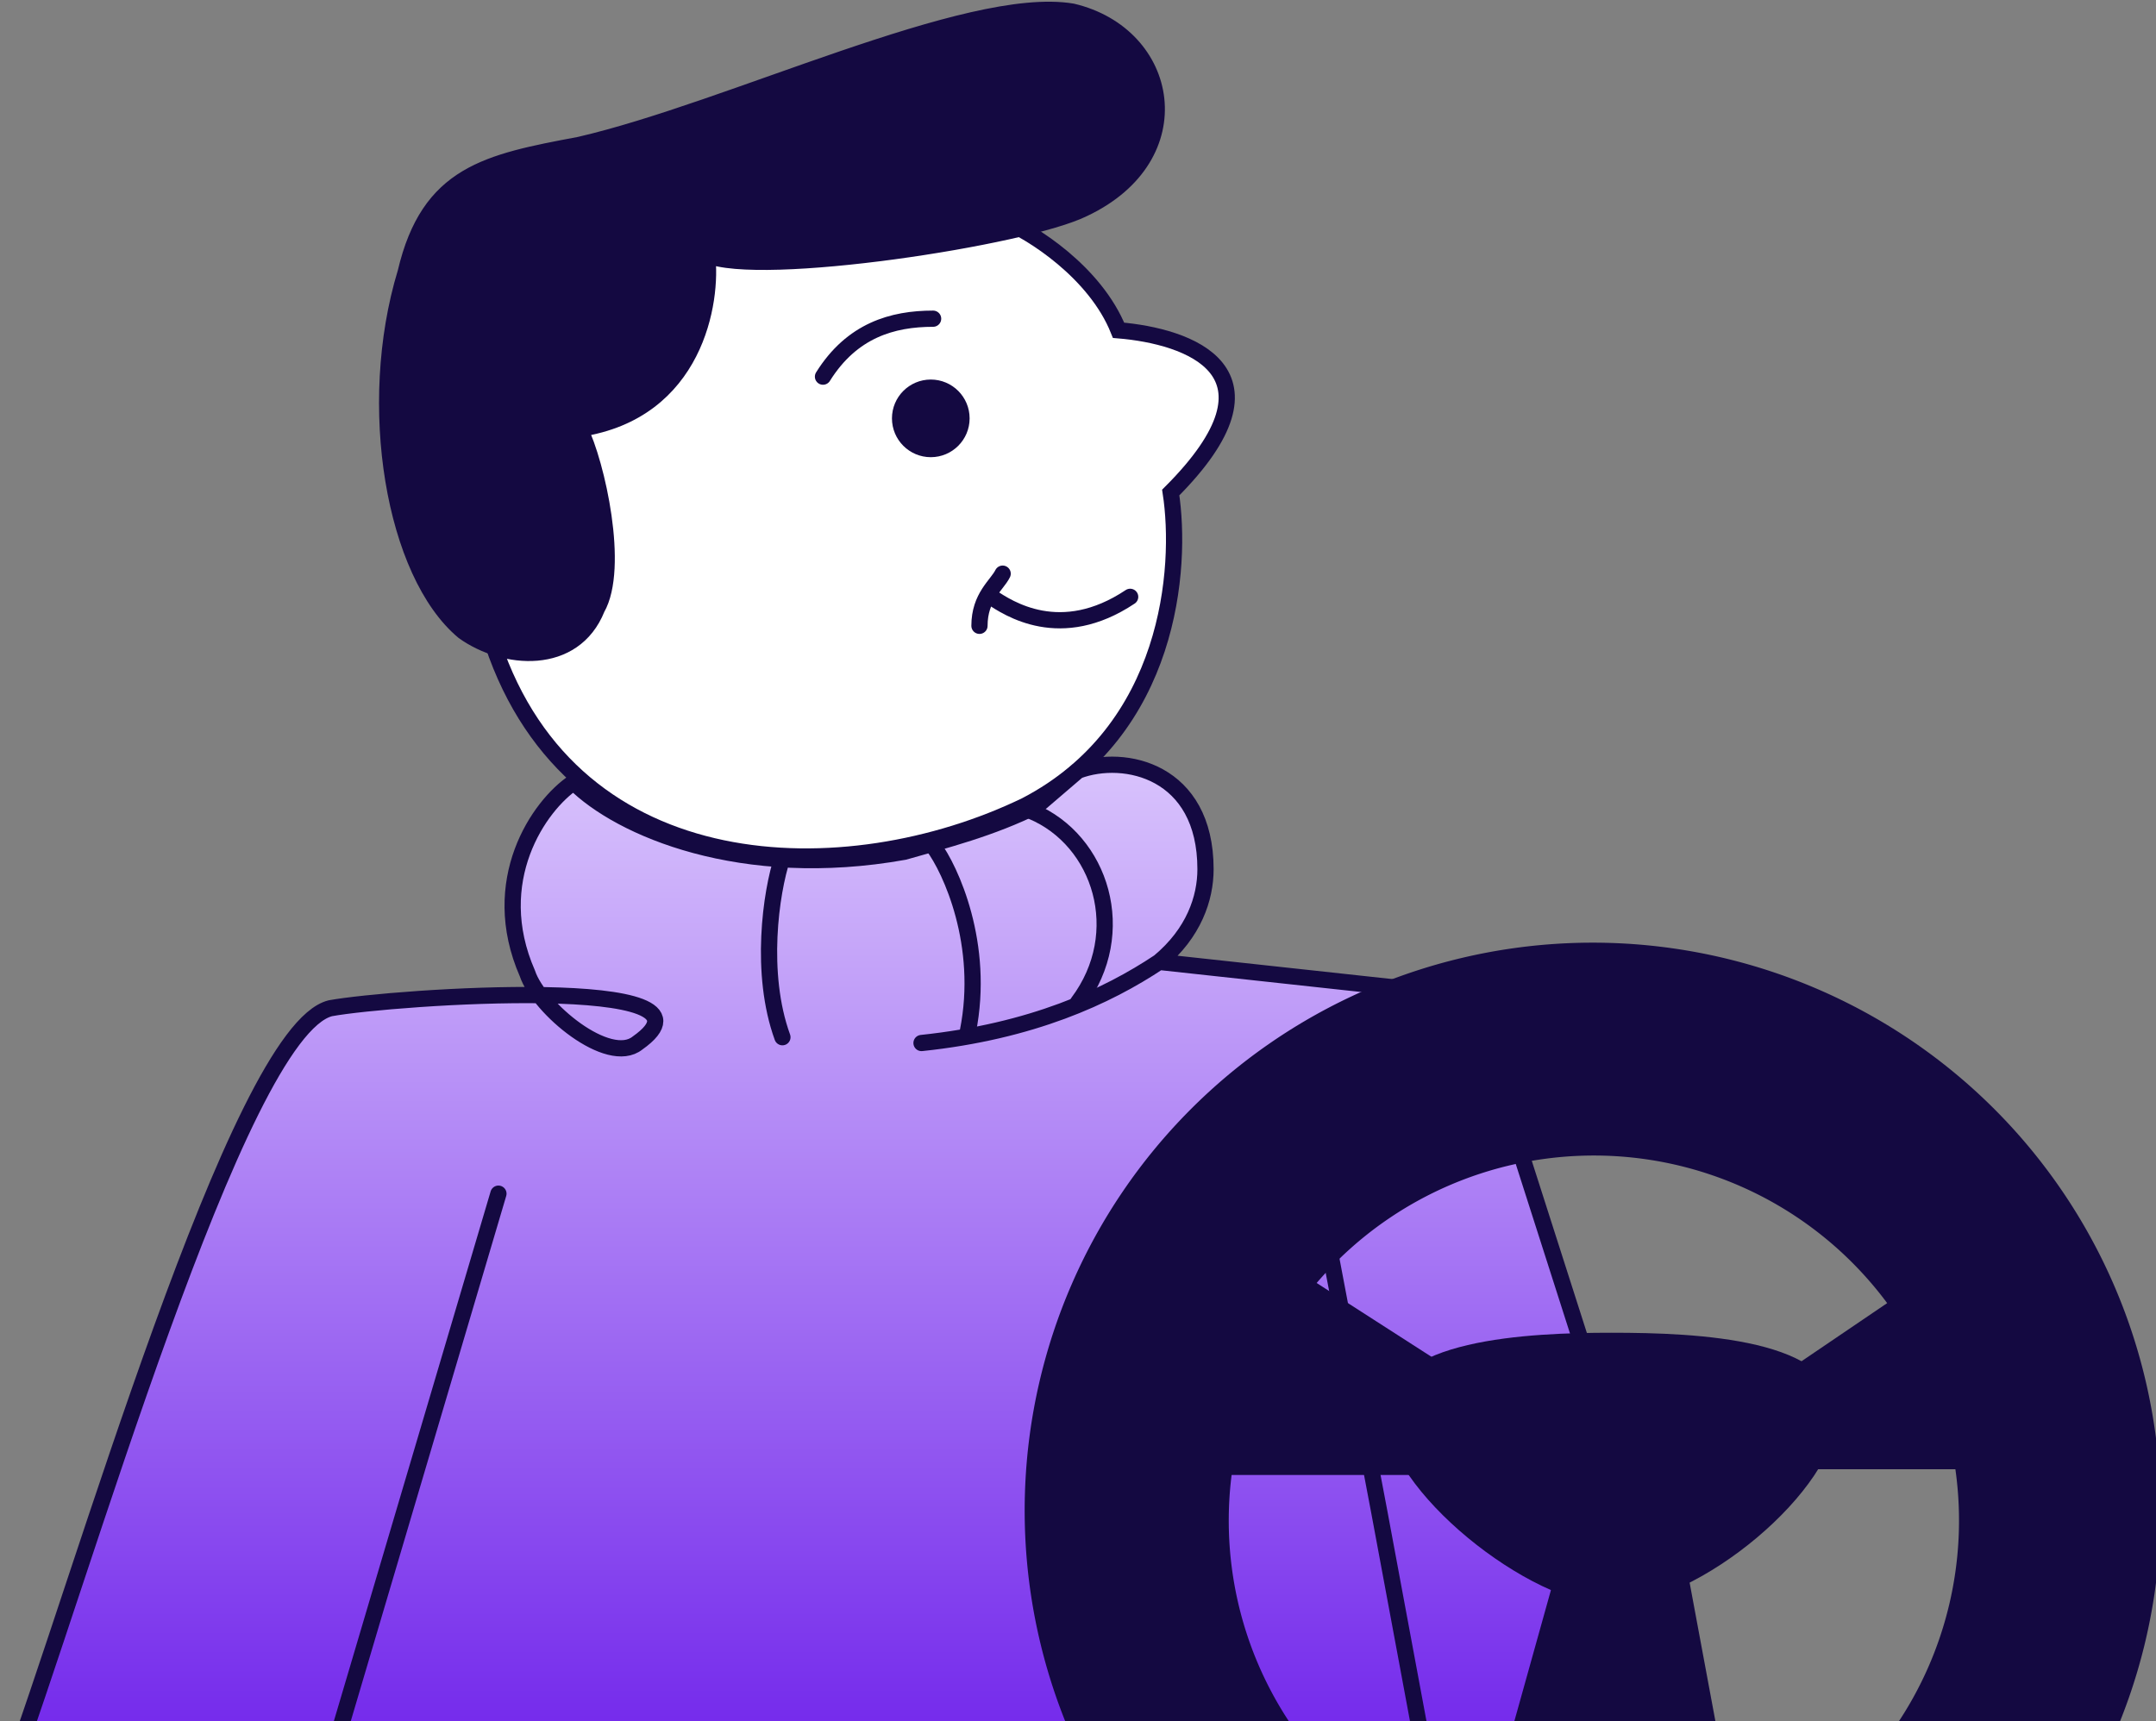 <svg xmlns="http://www.w3.org/2000/svg" fill="none" viewBox="0 0 372 297"><rect x="0" y="0" width="372" height="297" fill="#808080" stroke="none"/><path fill="#fff" stroke="#140941" stroke-linecap="round" stroke-width="2.8" d="M193 57c-4-10-15-17-20-19l-42-11-51 25 5 59c14 42 61 43 92 28 25-13 27-41 25-54 21-21 3-27-9-28Z"/><circle cx="160.6" cy="72.2" r="5.3" fill="#140941" stroke="#140941" stroke-width="2.8"/><path stroke="#140941" stroke-linecap="round" stroke-width="2.8" d="M161 55c-7 0-14 2-19 10m29 38c3 2 12 8 24 0"/><path stroke="#140941" stroke-linecap="round" stroke-width="2.8" d="M173 99c-1 2-4 4-4 9"/><path fill="#140941" stroke="#140941" stroke-linecap="round" stroke-width="2.8" d="M100 74c20-3 23-22 22-30 9 4 55-3 65-8 19-9 15-30-2-34-18-3-59 17-85 23-16 3-26 5-30 22-7 23-2 52 10 62 7 5 19 6 23-4 4-7 0-25-3-31Z"/><path fill="url(#a)" d="M91 168c-7-16 2-29 8-33 8 8 29 17 57 12 7-2 15-4 23-8l7-6c8-3 22 0 22 17 0 5-2 11-8 16l46 5 3 2c3 1 6 3 7 6l40 125H57l-56 4c13-35 40-130 56-134 5-1 22-3 36-3l-2-3Z"/><path stroke="#140941" stroke-linecap="round" stroke-width="2.8" d="m227 203 11 58 8 43m0 0H57m189 0h50l-40-125c-1-3-4-5-7-6l-3-2-46-5M57 304l29-98m-29 98-56 4c13-35 40-130 56-134 11-2 70-6 53 6-5 4-17-6-19-12-7-16 2-29 8-33 8 8 29 17 57 12 7-2 15-4 23-8l7-6c8-3 22 0 22 17 0 5-2 11-8 16m-41 14c19-2 32-8 41-14"/><path stroke="#140941" stroke-linecap="round" stroke-width="2.8" d="M178 140c12 5 17 21 8 33m-25-27c3 4 9 17 6 32m-32-30c-2 6-4 20 0 31"/><path fill="#140941" d="M200 324a98 98 0 1 1 155-7l-28-19a63 63 0 1 0-101 4l-26 22Z"/><path fill="#140941" d="M239 244c0 13 25 33 39 33 15 0 39-20 39-33s-24-14-39-14c-14 0-39 1-39 14Z"/><path fill="#140941" stroke="#140941" stroke-linecap="round" stroke-width="3.1" d="m219 218 28 18v17h-44l16-35Zm40 93 12-43h18l8 43h-38Zm81-94-28 19v16h44l-16-35Z"/><defs><linearGradient id="a" x1="187.7" x2="187.7" y1="104.2" y2="304.3" gradientUnits="userSpaceOnUse"><stop stop-color="#E9DCFF"/><stop offset="1" stop-color="#7125EB"/></linearGradient></defs></svg>